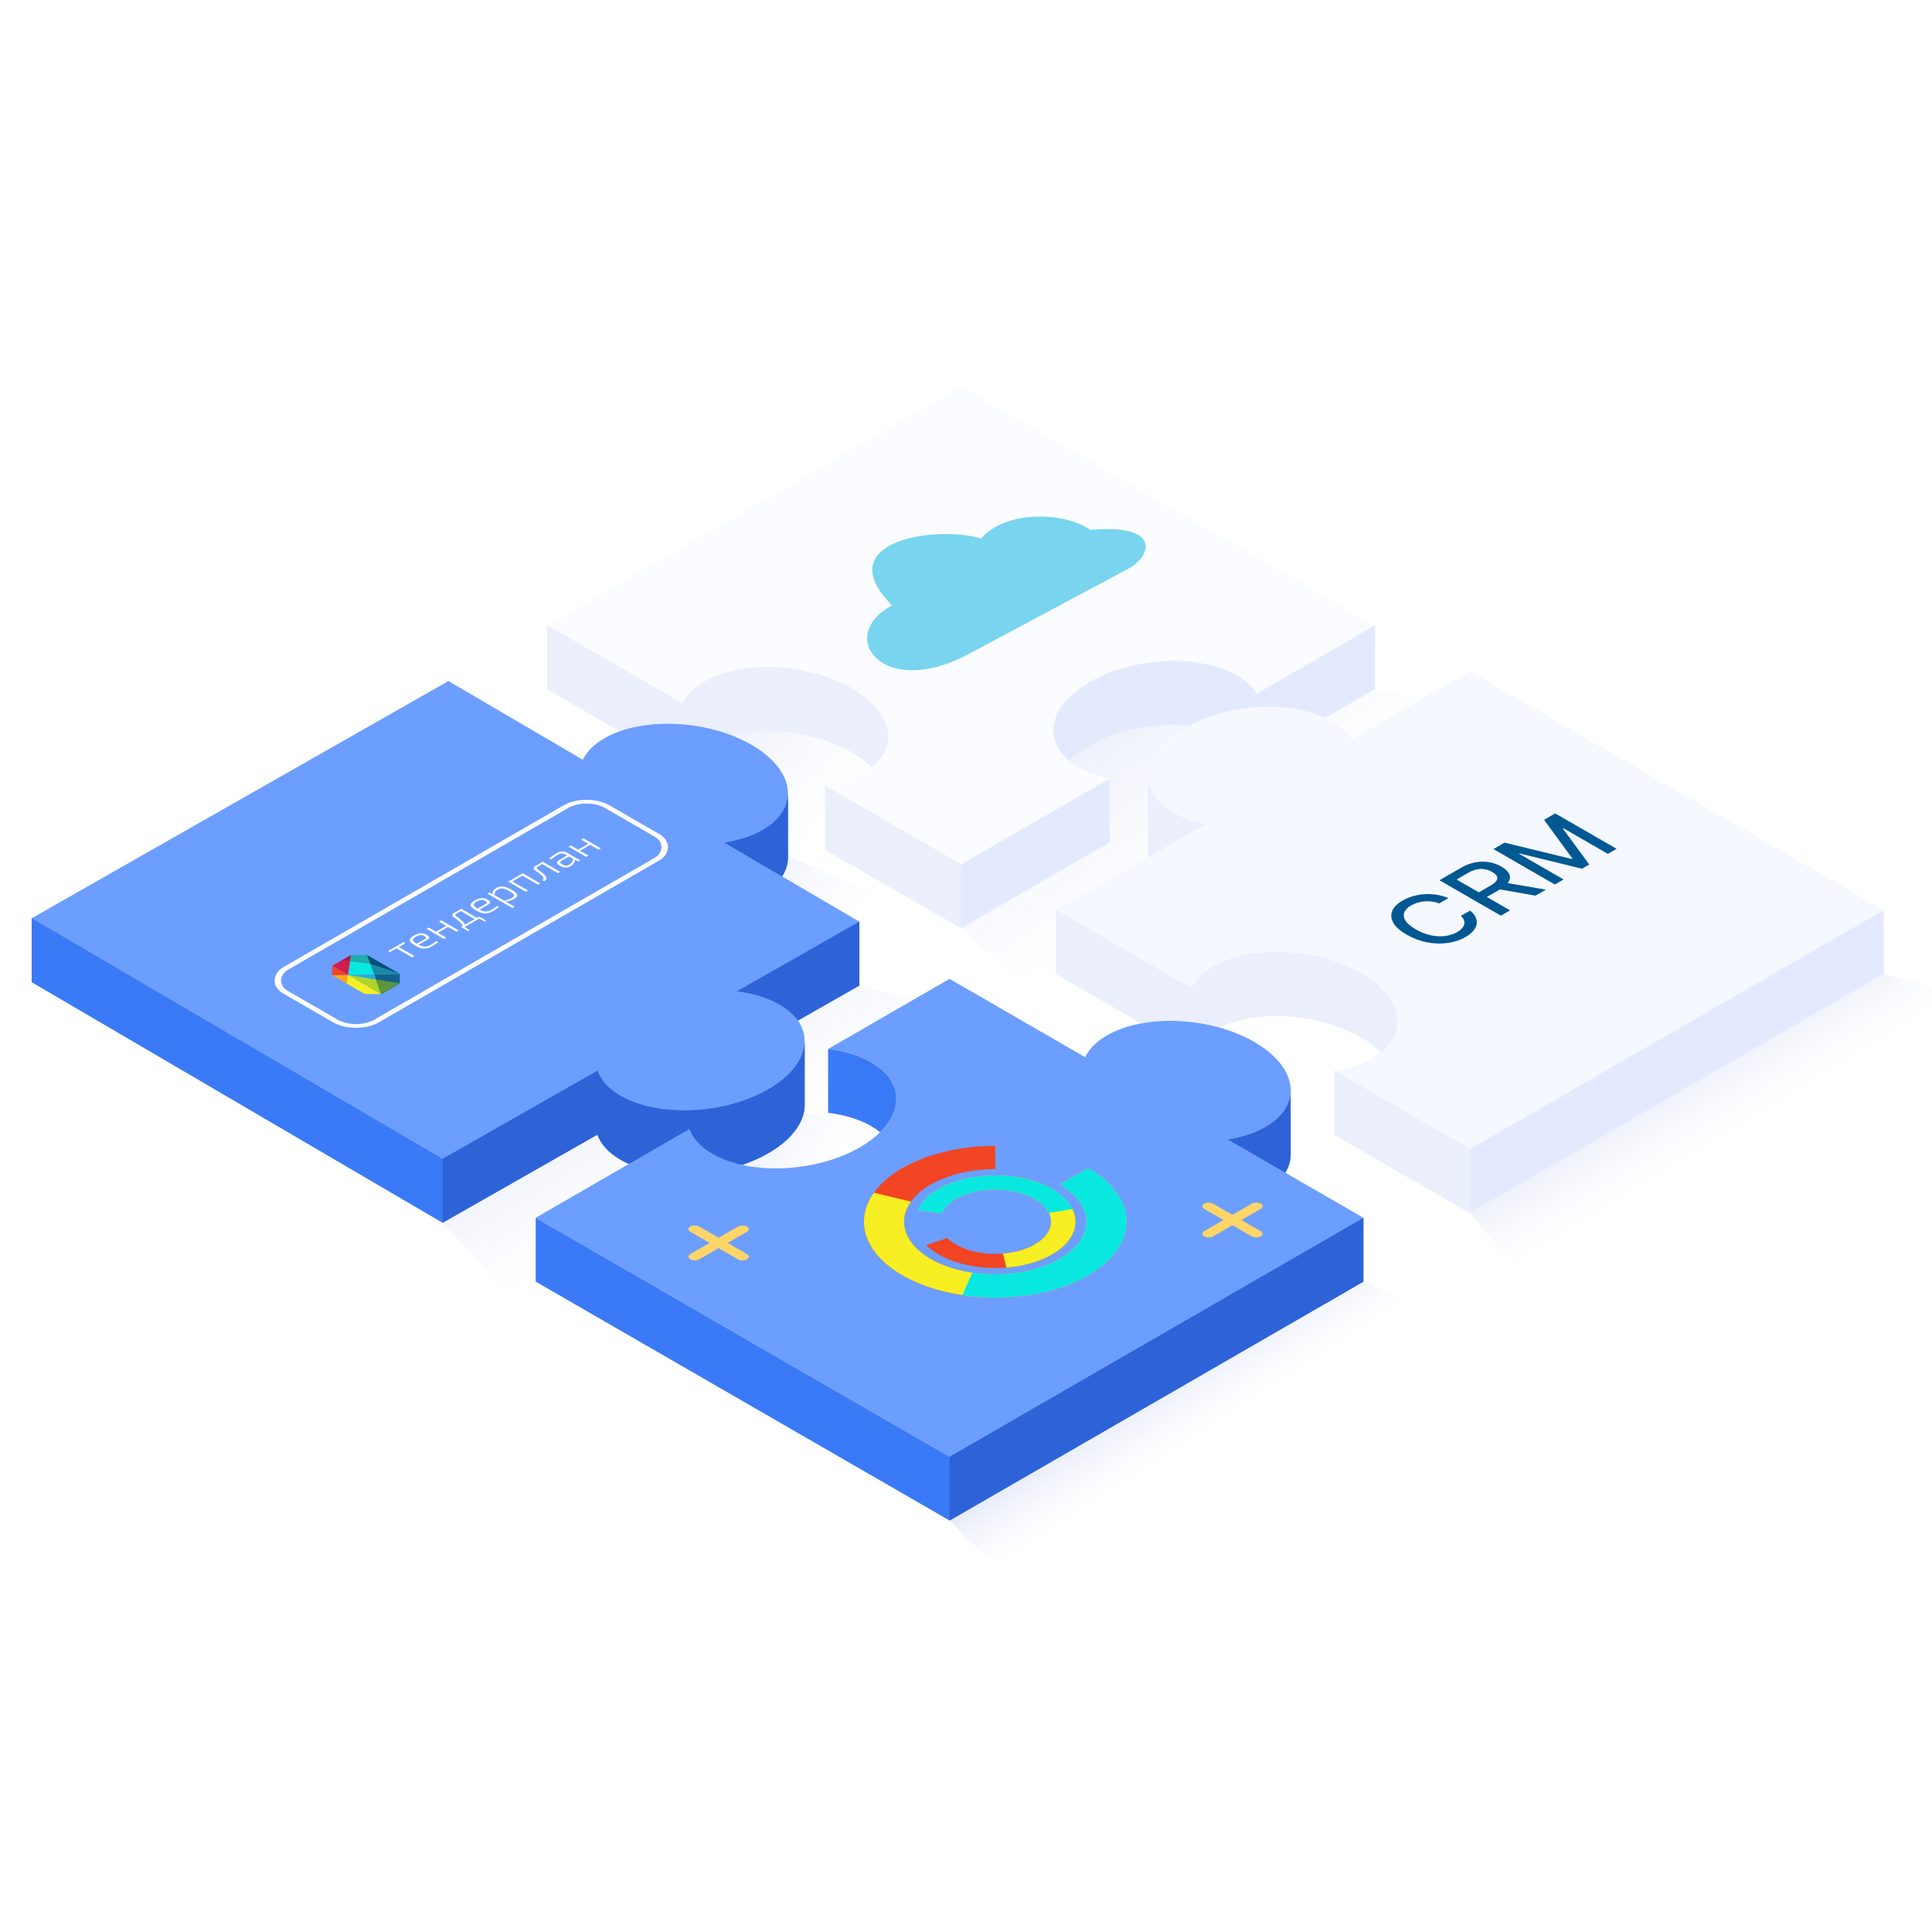 <?xml version="1.0" encoding="UTF-8"?> <svg xmlns="http://www.w3.org/2000/svg" width="732" height="732" viewBox="0 0 732 732" fill="none"><rect x="0" y="0" width="732" height="732" fill="#333333" stroke="none"/> <g clip-path="url(#clip0_2198_7190)"> <rect width="732" height="732" fill="white"></rect> <path d="M266.847 282.48C281.074 274.267 306.067 275.376 322.657 284.953C325.719 286.721 328.28 288.652 330.333 290.679L322.657 329.661L258.594 290.733C260.068 287.647 262.802 284.815 266.847 282.48Z" fill="url(#paint0_linear_2198_7190)"></path> <path d="M476.185 262.794L520.942 236.955V261.136L584.955 272.919L405.205 389.162L364.133 351.662L420.491 319.127V294.946C416.076 294.036 412.034 292.604 408.599 290.621C407.342 289.896 406.211 289.122 405.205 288.307C407.259 286.279 409.822 284.347 412.884 282.579C429.471 273.003 454.468 271.892 468.698 280.107C472.133 282.09 474.609 284.425 476.185 286.974V262.794Z" fill="url(#paint1_linear_2198_7190)"></path> <path d="M420.491 294.945C416.076 294.036 412.034 292.604 408.599 290.621C407.342 289.895 406.211 289.121 405.205 288.306C407.259 286.279 409.822 284.346 412.884 282.578C429.471 273.003 454.468 271.892 468.698 280.107C472.133 282.09 474.609 284.425 476.185 286.974L520.942 261.136L584.955 272.919L405.205 389.161L364.133 351.662L420.491 319.126V294.945Z" fill="url(#paint2_linear_2198_7190)"></path> <path d="M364.138 146.431L520.944 236.955L476.187 262.793C474.611 260.244 472.134 257.909 468.699 255.926C454.469 247.711 429.472 248.822 412.885 258.398C397.747 267.137 394.822 279.896 405.207 288.307C406.213 289.121 407.344 289.895 408.601 290.621C412.036 292.604 416.077 294.036 420.492 294.946L364.134 327.481L312.645 297.757C317.99 296.906 322.896 295.327 326.941 292.992C328.196 292.267 329.326 291.494 330.332 290.679C340.716 282.27 337.792 269.511 322.656 260.773C306.065 251.195 281.072 250.086 266.846 258.299C262.801 260.634 260.066 263.466 258.592 266.552L207.328 236.957L364.138 146.431Z" fill="#FBFCFF"></path> <path d="M476.187 262.794L520.944 236.955V261.136L476.187 286.974C474.611 284.425 472.134 282.09 468.699 280.107C454.469 271.892 429.472 273.003 412.885 282.579C409.823 284.347 407.26 286.279 405.207 288.307C406.213 289.122 407.344 289.896 408.601 290.621C412.036 292.604 416.077 294.036 420.492 294.946V319.127L364.134 351.662L312.645 321.938V297.757C317.99 296.906 322.896 295.327 326.941 292.992C328.196 292.267 329.326 291.494 330.332 290.68C328.279 288.653 325.717 286.721 322.656 284.954C306.065 275.376 281.072 274.267 266.846 282.48C262.801 284.815 260.066 287.647 258.592 290.733L207.328 261.138V236.957L258.592 266.552C260.066 263.466 262.801 260.634 266.846 258.299C281.072 250.086 306.065 251.195 322.656 260.773C337.792 269.511 340.716 282.271 330.332 290.68C329.326 291.494 328.196 292.267 326.941 292.992C322.896 295.327 317.99 296.906 312.645 297.757L364.134 327.481L420.492 294.946C416.077 294.036 412.036 292.604 408.601 290.621C407.344 289.896 406.213 289.122 405.207 288.307C394.822 279.896 397.747 267.137 412.885 258.398C429.472 248.822 454.469 247.711 468.699 255.926C472.134 257.909 474.611 260.245 476.187 262.794Z" fill="#E4EAFE"></path> <path d="M312.645 297.756L364.134 327.481V351.662L312.645 321.937V297.756C317.99 296.905 322.896 295.327 326.941 292.992C328.196 292.267 329.326 291.493 330.332 290.679C328.279 288.652 325.717 286.721 322.656 284.953C306.065 275.376 281.072 274.267 266.846 282.48C262.801 284.815 260.066 287.647 258.592 290.733L207.328 261.138V236.957L258.592 266.552C260.066 263.466 262.801 260.634 266.846 258.299C281.072 250.086 306.065 251.195 322.656 260.772C337.792 269.51 340.716 282.27 330.332 290.679C329.326 291.493 328.196 292.267 326.941 292.992C322.896 295.327 317.99 296.905 312.645 297.756Z" fill="#EBEFFC"></path> <path d="M298.511 324.378C298.591 327.039 297.859 329.642 296.297 332.051L355.594 384.432L367.021 353.303L298.511 324.378Z" fill="url(#paint3_linear_2198_7190)"></path> <path d="M226.367 429.863L167.703 463.255L206.272 505.798L257.497 473.88C291.779 493.582 355.85 511.708 337.882 426.595L332.365 419.178L383.197 388.373L325.602 373.38L302.308 386.638C303.902 388.89 304.748 391.322 304.863 393.821V419.178C304.58 425.414 299.819 431.949 290.833 437.062C274.116 446.578 249.119 447.579 234.992 439.306C230.474 436.664 227.612 433.397 226.367 429.863Z" fill="url(#paint4_linear_2198_7190)"></path> <path d="M281.126 428.959C280.844 435.195 299.806 431.949 290.82 437.062C285.469 440.108 279.271 442.281 272.852 443.558L325.588 486.624C338.564 479.69 344.981 467.668 337.475 432.112L331.958 429.747L289.795 416.744C291.39 418.996 279.83 418.186 279.944 420.684L281.126 428.959Z" fill="url(#paint5_linear_2198_7190)"></path> <path d="M220.804 287.84C222.313 284.76 225.079 281.94 229.151 279.622C243.481 271.466 268.465 272.677 284.933 282.323C293.739 287.479 298.335 293.999 298.521 300.197C298.529 300.459 298.529 300.72 298.521 300.981V324.378C298.602 327.039 297.869 329.642 296.307 332.051L325.592 349.199V373.38L302.299 386.638C303.893 388.89 304.739 391.322 304.853 393.821C304.871 394.211 304.871 394.604 304.853 394.998V419.178C304.571 425.414 299.81 431.949 290.824 437.062C274.107 446.578 249.11 447.578 234.982 439.306C230.465 436.664 227.603 433.397 226.358 429.863L167.694 463.255L12 372.09V347.909L169.902 258.035L220.804 287.84Z" fill="#6C9EFF"></path> <path d="M12 347.909L167.694 439.075L226.358 405.682C227.603 409.217 230.465 412.483 234.982 415.125C249.11 423.398 274.107 422.398 290.824 412.882C299.81 407.768 304.57 401.233 304.853 394.998V393.821C304.739 391.322 303.893 388.891 302.299 386.638C300.747 384.447 298.487 382.426 295.504 380.679C290.989 378.034 285.372 376.336 279.266 375.567L325.592 349.199L296.307 332.051L274.468 319.264C279.823 318.435 284.748 316.88 288.82 314.561C290.154 313.801 291.349 312.988 292.405 312.129C296.379 308.898 298.399 305.024 298.521 300.981V300.197C298.529 300.459 298.529 300.721 298.521 300.981V324.378C298.602 327.04 297.869 329.642 296.307 332.051L325.592 349.199V373.38L302.299 386.638C303.893 388.891 304.739 391.322 304.853 393.821C304.871 394.212 304.871 394.604 304.853 394.998V419.179C304.571 425.414 299.81 431.949 290.824 437.063C274.107 446.579 249.11 447.579 234.982 439.306C230.465 436.664 227.603 433.397 226.358 429.863L167.694 463.256L12 372.09V347.909Z" fill="#3A7AF6"></path> <path d="M167.703 439.075L226.367 405.682C227.612 409.217 230.474 412.483 234.992 415.125C249.119 423.398 274.116 422.398 290.833 412.882C299.819 407.769 304.58 401.233 304.863 394.998V393.821C304.748 391.322 303.902 388.891 302.308 386.638C300.756 384.447 298.496 382.426 295.513 380.679C290.998 378.034 285.381 376.336 279.275 375.567L325.602 349.199L296.316 332.051L274.477 319.264C279.833 318.435 284.757 316.88 288.829 314.561C290.163 313.801 291.358 312.988 292.415 312.129C296.388 308.898 298.408 305.024 298.531 300.981V300.197C298.538 300.459 298.538 300.721 298.531 300.981V324.378C298.611 327.04 297.878 329.642 296.316 332.051L325.602 349.199V373.38L302.308 386.638C303.902 388.891 304.748 391.322 304.863 393.821C304.881 394.212 304.881 394.604 304.863 394.998V419.179C304.58 425.414 299.819 431.949 290.833 437.063C274.116 446.579 249.119 447.579 234.992 439.306C230.474 436.664 227.612 433.397 226.367 429.863L167.703 463.256V439.075Z" fill="#2E63D8"></path> <path d="M556.909 459.556L713.717 369.03L771.306 385.221L590.047 499.887L556.909 459.556Z" fill="url(#paint6_linear_2198_7190)"></path> <path d="M713.722 344.849L556.914 254.323L512.157 280.162C510.58 277.613 508.102 275.276 504.67 273.295C490.439 265.079 465.443 266.19 448.855 275.767C440.234 280.744 435.574 287.026 435.08 293.066C435.021 293.782 435.021 294.494 435.08 295.2L435.08 324.659L400.106 344.849L400.106 369.03L451.493 398.696C452.966 395.609 455.696 392.777 459.74 390.442C473.969 382.228 498.953 383.33 515.557 392.915C518.612 394.679 521.17 396.607 523.22 398.631C522.213 399.447 521.081 400.221 519.823 400.947C515.779 403.282 510.877 404.86 505.542 405.717L505.542 429.898L556.914 459.555L713.723 369.03L713.722 344.849Z" fill="#F5F8FF"></path> <path d="M713.722 344.849L556.914 435.374L527.307 418.282L505.542 405.717C510.877 404.86 515.779 403.282 519.823 400.948C521.081 400.221 522.213 399.447 523.22 398.631C533.601 390.221 530.678 377.464 515.557 368.735C498.953 359.149 473.969 358.047 459.74 366.261C455.696 368.596 452.966 371.428 451.493 374.515L400.106 344.849L435.08 324.659L456.464 312.313C452.053 311.401 448.005 309.97 444.573 307.989C438.608 304.545 435.48 300.011 435.08 295.2L435.08 293.066C435.021 293.782 435.021 294.494 435.08 295.2V324.659L400.106 344.849L400.106 369.03L451.493 398.696C452.966 395.609 455.696 392.777 459.74 390.442C473.969 382.228 498.953 383.33 515.557 392.915C518.612 394.679 521.17 396.607 523.22 398.631C522.213 399.447 521.081 400.221 519.823 400.948C515.779 403.282 510.877 404.86 505.542 405.717L505.542 429.898L556.914 459.555L713.723 369.03L713.722 344.849Z" fill="#E4EAFE"></path> <path d="M519.823 400.948C515.779 403.282 510.877 404.86 505.542 405.717L505.542 429.898L556.914 459.555L556.914 435.374L527.307 418.282L505.542 405.717C510.877 404.86 515.779 403.282 519.823 400.948C521.081 400.221 522.213 399.447 523.22 398.631C533.601 390.221 530.678 377.464 515.557 368.735C498.953 359.149 473.969 358.047 459.74 366.261C455.696 368.596 452.966 371.428 451.493 374.515L400.106 344.849L435.08 324.659L456.464 312.313C452.053 311.401 448.005 309.97 444.573 307.989C438.608 304.545 435.48 300.011 435.08 295.2V293.066C435.021 293.782 435.021 294.494 435.08 295.2L435.08 324.659L400.106 344.849L400.106 369.03L451.493 398.696C452.966 395.609 455.696 392.777 459.74 390.442C473.969 382.228 498.953 383.33 515.557 392.915C518.612 394.679 521.17 396.607 523.22 398.631C522.213 399.447 521.081 400.221 519.823 400.948Z" fill="#EBEFFC"></path> <path d="M359.773 576.104L516.568 485.586L573.114 511.708L406.104 622.434L359.773 576.104Z" fill="url(#paint7_linear_2198_7190)"></path> <path d="M475.214 394.766C484.005 399.841 488.673 406.278 489 412.43C489.29 417.886 486.168 423.118 479.48 426.979C475.437 429.313 470.534 430.891 465.2 431.748L486.965 444.313L516.572 461.405L359.777 551.923L202.969 461.397L261.224 427.766C262.512 431.298 265.415 434.552 269.961 437.176C284.192 445.392 309.173 444.289 325.778 434.703C328.838 432.936 331.399 431.004 333.452 428.976C342.526 420.014 341.665 409.181 330.059 402.481C325.513 399.857 319.877 398.181 313.763 397.436L359.764 370.879L411.151 400.545C412.623 397.459 415.354 394.627 419.397 392.293C433.625 384.079 458.609 385.18 475.214 394.766Z" fill="#6C9EFF"></path> <path d="M465.2 431.748C470.534 430.891 475.437 429.313 479.48 426.979C485.607 423.442 488.742 418.754 489.001 413.797L489 412.431C489.024 412.888 489.025 413.343 489.001 413.797L489.018 437.231C489.032 439.681 488.352 442.076 486.965 444.313L465.2 431.748Z" fill="#3A7AF6"></path> <path d="M359.777 551.923L516.572 461.405V485.586L359.777 576.104L202.969 485.578V461.397L359.777 551.923Z" fill="#3A7AF6"></path> <path d="M313.763 397.436C319.877 398.181 325.513 399.857 330.059 402.481C341.665 409.181 342.526 420.014 333.452 428.976C332.447 428.162 331.316 427.388 330.059 426.662C325.513 424.038 319.877 422.362 313.763 421.617V397.436Z" fill="#3A7AF6"></path> <path d="M465.196 431.748C470.53 430.891 475.433 429.313 479.476 426.979C485.603 423.442 488.738 418.753 488.997 413.797L488.996 412.43C489.02 412.888 489.021 413.343 488.997 413.797L489.014 437.231C489.028 439.681 488.348 442.076 486.961 444.313L465.196 431.748Z" fill="#2E63D8"></path> <path d="M359.773 551.923L516.568 461.405V485.586L359.773 576.104V551.923Z" fill="#2E63D8"></path> <rect x="-5.96046e-08" y="1" width="39.8" height="140.68" rx="9" transform="matrix(0.866 0.5 -0.866 0.5 223.108 300.607)" stroke="white" stroke-width="2"></rect> <path d="M153.597 357.36L151.091 358.807L157.009 362.224L156.146 362.722L150.227 359.306L147.734 360.745L147.022 360.334L152.885 356.949L153.597 357.36Z" fill="white"></path> <path d="M161.908 356.058L158.593 357.972C159.524 358.446 160.328 358.678 161.004 358.668C161.68 358.657 162.406 358.428 163.182 357.98C163.876 357.579 164.589 357.104 165.319 356.556L166.004 356.841C165.666 357.289 164.94 357.835 163.826 358.478C162.712 359.121 161.652 359.427 160.648 359.395C159.643 359.353 158.506 358.966 157.237 358.233C155.958 357.494 155.291 356.846 155.237 356.287C155.173 355.723 155.675 355.132 156.744 354.515C157.684 353.972 158.552 353.672 159.346 353.614C160.132 353.55 160.876 353.716 161.579 354.112C162.831 354.813 162.94 355.462 161.908 356.058ZM157.908 357.576L161.018 355.781C161.602 355.443 161.502 355.058 160.716 354.626C160.241 354.362 159.753 354.254 159.251 354.302C158.748 354.349 158.177 354.557 157.538 354.927C156.762 355.375 156.401 355.794 156.456 356.184C156.502 356.569 156.986 357.033 157.908 357.576Z" fill="white"></path> <path d="M167.184 348.693L173.815 352.521L172.952 353.019L169.76 351.176L165.897 353.407L169.089 355.25L168.239 355.74L161.609 351.912L162.458 351.422L165.212 353.011L169.075 350.781L166.321 349.191L167.184 348.693Z" fill="white"></path> <path d="M181.516 347.252L184.215 348.81L183.64 349.142L181.557 348.051L176.037 351.238L177.941 352.433L177.352 352.773L174.653 351.215L175.379 350.795C174.858 349.788 173.726 348.713 171.982 347.568C171.087 346.988 171.128 346.416 172.105 345.852L174.749 344.326L180.667 347.742L181.516 347.252ZM174.598 345.204L172.927 346.168C172.379 346.485 172.37 346.822 172.899 347.181C174.635 348.309 175.726 349.361 176.174 350.337L179.831 348.225L174.598 345.204Z" fill="white"></path> <path d="M184.985 342.734L181.67 344.648C182.602 345.123 183.405 345.355 184.081 345.344C184.757 345.333 185.483 345.104 186.259 344.656C186.954 344.255 187.666 343.781 188.397 343.232L189.081 343.517C188.744 343.965 188.018 344.511 186.903 345.154C185.789 345.797 184.73 346.103 183.725 346.072C182.72 346.029 181.583 345.642 180.314 344.909C179.035 344.171 178.369 343.522 178.314 342.963C178.25 342.399 178.752 341.809 179.821 341.192C180.762 340.649 181.629 340.348 182.424 340.29C183.209 340.227 183.953 340.393 184.657 340.788C185.908 341.49 186.017 342.138 184.985 342.734ZM180.985 344.253L184.095 342.457C184.679 342.12 184.579 341.735 183.794 341.302C183.319 341.039 182.83 340.931 182.328 340.978C181.825 341.026 181.255 341.234 180.615 341.603C179.839 342.051 179.478 342.47 179.533 342.86C179.579 343.245 180.063 343.709 180.985 344.253Z" fill="white"></path> <path d="M185.399 338.177L186.577 338.762C186.577 337.782 187.065 337.009 188.042 336.445C188.864 335.97 189.741 335.791 190.673 335.907C191.604 336.023 192.677 336.432 193.892 337.133C195.143 337.855 195.837 338.483 195.974 339.015C196.111 339.537 195.741 340.051 194.865 340.558C194.006 341.053 192.919 341.412 191.604 341.633C192.006 341.813 192.458 342.058 192.96 342.369L194.974 343.532L194.111 344.03L184.686 338.588L185.399 338.177ZM187.275 339.087L191.084 341.285C192.426 340.89 193.371 340.534 193.919 340.218C194.568 339.843 194.833 339.469 194.714 339.094C194.586 338.715 194.011 338.23 192.988 337.639C191.983 337.059 191.148 336.724 190.481 336.635C189.814 336.545 189.175 336.677 188.563 337.03C188.198 337.241 187.924 337.505 187.741 337.821C187.549 338.132 187.394 338.554 187.275 339.087Z" fill="white"></path> <path d="M198.059 330.867L204.69 334.695L203.84 335.186L197.909 331.761L194.114 333.952L200.046 337.377L199.196 337.867L192.566 334.039L198.059 330.867Z" fill="white"></path> <path d="M205.639 326.491L212.269 330.319L211.393 330.825L205.447 327.393L203.762 328.366C203.47 328.534 203.324 328.698 203.324 328.856C203.324 329.014 203.461 329.194 203.735 329.394C203.79 329.436 203.927 329.536 204.146 329.694C204.365 329.853 204.516 329.966 204.598 330.035C204.68 330.093 204.822 330.195 205.022 330.343C205.214 330.485 205.356 330.599 205.447 330.683C205.538 330.757 205.662 330.86 205.817 330.992C205.972 331.123 206.096 331.237 206.187 331.332C206.287 331.421 206.392 331.524 206.502 331.64C206.602 331.751 206.685 331.856 206.749 331.956C207.278 332.642 207.132 333.269 206.31 333.839L205.529 333.499C205.758 333.251 205.881 333.032 205.899 332.842C205.917 332.642 205.854 332.442 205.707 332.241C205.634 332.136 205.543 332.02 205.433 331.893C205.324 331.767 205.191 331.637 205.036 331.506C204.872 331.369 204.726 331.247 204.598 331.142C204.47 331.026 204.306 330.894 204.105 330.746C203.895 330.593 203.735 330.48 203.625 330.406C203.525 330.327 203.369 330.216 203.159 330.074C202.949 329.921 202.826 329.829 202.789 329.797C202.36 329.476 202.155 329.178 202.173 328.904C202.191 328.619 202.452 328.331 202.954 328.041L205.639 326.491Z" fill="white"></path> <path d="M208.718 325.6L207.992 325.275C209.115 324.395 210.078 323.722 210.882 323.258C211.594 322.847 212.284 322.634 212.951 322.618C213.617 322.591 214.316 322.789 215.047 323.211L219.814 325.963L219.129 326.359L217.855 325.75C217.855 326.129 217.723 326.549 217.458 327.007C217.193 327.456 216.782 327.841 216.225 328.162C215.64 328.5 215.024 328.676 214.375 328.692C213.727 328.708 213.115 328.55 212.54 328.218L211.773 327.775C211.261 327.479 211.014 327.163 211.033 326.825C211.051 326.488 211.339 326.158 211.896 325.837L214.869 324.121L214.17 323.717C213.731 323.464 213.302 323.338 212.882 323.338C212.471 323.332 212.001 323.483 211.471 323.788C210.695 324.237 209.777 324.84 208.718 325.6ZM212.759 327.332L213.334 327.664C214.074 328.091 214.832 328.08 215.608 327.632C216.019 327.405 216.371 327.092 216.663 326.691C216.955 326.28 217.12 325.863 217.156 325.441L215.567 324.524L212.731 326.161C212.092 326.562 212.101 326.952 212.759 327.332Z" fill="white"></path> <path d="M221.031 317.604L227.662 321.432L226.799 321.931L223.607 320.088L219.744 322.318L222.936 324.161L222.086 324.651L215.456 320.823L216.305 320.333L219.059 321.923L222.922 319.692L220.168 318.103L221.031 317.604Z" fill="white"></path> <path d="M138.221 376.628L144.425 376.628L131.836 369.36L131.268 372.613L138.221 376.628Z" fill="#F7EF22"></path> <path d="M131.285 372.614L131.854 369.36L125.883 369.495L131.285 372.614Z" fill="#FCA71B"></path> <path d="M131.839 369.36L125.868 365.913L125.868 369.495L131.839 369.36Z" fill="#F24523"></path> <path d="M144.432 376.629L151.463 372.569L142.437 371.093L144.432 376.629Z" fill="black"></path> <path fill-rule="evenodd" clip-rule="evenodd" d="M144.425 376.628L142.43 371.093L131.836 369.36L144.425 376.628Z" fill="#AED32F"></path> <path d="M151.466 372.569L151.466 368.987L141.747 369.172L142.439 371.092L151.466 372.569Z" fill="#10628C"></path> <path fill-rule="evenodd" clip-rule="evenodd" d="M142.437 371.093L144.432 376.629L151.463 372.569L142.437 371.093Z" fill="#5B973A"></path> <path fill-rule="evenodd" clip-rule="evenodd" d="M142.43 371.093L141.737 369.172L131.836 369.36L142.43 371.093Z" fill="#23ACE2"></path> <path d="M132.908 361.853L139.112 361.853L140.341 365.263L132.565 364.283L132.908 361.853Z" fill="#1BADA9"></path> <path d="M132.906 361.853L129.391 363.883L132.563 364.283L132.906 361.853Z" fill="#B0133E"></path> <path d="M140.336 365.263L132.56 364.283L131.843 369.36L141.745 369.172L140.336 365.263Z" fill="#08E8E1"></path> <path d="M125.883 365.912L131.854 369.36L132.571 364.283L129.398 363.883L125.883 365.912Z" fill="#D21D4E"></path> <path d="M151.46 368.987L140.333 365.263L139.104 361.853L151.46 368.987Z" fill="#01507A"></path> <path d="M151.465 368.987L140.337 365.263L141.746 369.172L151.465 368.987Z" fill="#178BA3"></path> <path d="M412.265 442.571C420.404 447.27 425.469 453.453 426.597 460.066C427.725 466.68 424.847 473.314 418.452 478.84C412.057 484.365 402.542 488.44 391.527 490.369C380.513 492.298 368.68 491.962 358.046 489.419C347.412 486.876 338.635 482.283 333.209 476.422C327.783 470.561 326.045 463.796 328.29 457.278C330.536 450.76 336.626 444.894 345.524 440.678C354.421 436.462 365.575 434.158 377.085 434.158L377.085 442.935C369.092 442.935 361.346 444.535 355.167 447.462C348.989 450.39 344.759 454.464 343.2 458.99C341.64 463.516 342.848 468.215 346.615 472.285C350.383 476.355 356.479 479.544 363.864 481.31C371.249 483.076 379.465 483.309 387.114 481.97C394.763 480.63 401.371 477.801 405.812 473.964C410.253 470.127 412.252 465.519 411.468 460.926C410.685 456.334 407.167 452.04 401.515 448.777L412.265 442.571Z" fill="#F24523"></path> <path d="M412.264 442.571C418.634 446.248 423.154 450.855 425.344 455.9C427.533 460.944 427.31 466.237 424.696 471.214C422.083 476.191 417.179 480.665 410.506 484.159C403.833 487.653 395.643 490.035 386.809 491.051C377.975 492.068 368.829 491.68 360.346 489.931C351.863 488.181 344.363 485.134 338.644 481.116C332.926 477.098 329.205 472.259 327.877 467.115C326.549 461.971 327.666 456.715 331.107 451.909L345.155 455.262C342.766 458.6 341.991 462.249 342.913 465.821C343.835 469.393 346.419 472.754 350.39 475.544C354.361 478.335 359.57 480.451 365.461 481.666C371.351 482.881 377.703 483.15 383.838 482.444C389.972 481.738 395.66 480.084 400.294 477.658C404.928 475.231 408.334 472.124 410.148 468.668C411.963 465.212 412.118 461.536 410.598 458.033C409.077 454.53 405.938 451.33 401.515 448.777L412.264 442.571Z" fill="#F7EF22"></path> <path d="M412.275 442.571C419.996 447.029 424.963 452.829 426.409 459.078C427.855 465.326 425.7 471.676 420.277 477.148C414.854 482.62 406.463 486.909 396.399 489.355C386.336 491.801 375.158 492.268 364.589 490.683L368.41 482.188C375.75 483.289 383.512 482.965 390.501 481.266C397.49 479.567 403.316 476.589 407.083 472.789C410.849 468.989 412.345 464.579 411.341 460.24C410.337 455.901 406.888 451.873 401.526 448.777L412.275 442.571Z" fill="#08E8E1"></path> <path d="M347.693 458.449C349.469 454.519 353.55 451.067 359.241 448.68C364.931 446.293 371.88 445.119 378.901 445.358C385.923 445.598 392.584 447.235 397.749 449.992C402.914 452.749 406.264 456.454 407.228 460.477C408.191 464.5 406.709 468.591 403.034 472.053C399.358 475.516 393.717 478.136 387.071 479.466C380.425 480.797 373.186 480.755 366.587 479.35C359.988 477.944 354.437 475.261 350.88 471.757L358.895 469.045C361.365 471.478 365.22 473.342 369.803 474.318C374.385 475.294 379.413 475.323 384.028 474.399C388.643 473.475 392.56 471.655 395.113 469.251C397.665 466.846 398.694 464.005 398.025 461.212C397.356 458.418 395.03 455.845 391.443 453.93C387.856 452.016 383.231 450.879 378.354 450.713C373.478 450.547 368.653 451.362 364.701 453.019C360.749 454.677 357.915 457.074 356.682 459.803L347.693 458.449Z" fill="#F24523"></path> <path d="M347.692 458.449C349.082 455.373 351.892 452.574 355.822 450.349C359.752 448.123 364.655 446.556 370.008 445.813C375.36 445.071 380.961 445.181 386.214 446.133C391.466 447.085 396.172 448.842 399.83 451.217C403.488 453.592 405.96 456.495 406.984 459.618C408.007 462.741 407.543 465.966 405.64 468.948C403.737 471.93 400.468 474.558 396.181 476.552C391.894 478.545 386.75 479.83 381.298 480.267L380.018 474.955C383.804 474.651 387.377 473.759 390.354 472.375C393.331 470.99 395.601 469.165 396.923 467.094C398.244 465.023 398.566 462.784 397.856 460.615C397.145 458.447 395.428 456.43 392.888 454.781C390.347 453.131 387.079 451.911 383.432 451.25C379.785 450.59 375.895 450.513 372.178 451.028C368.461 451.544 365.056 452.633 362.327 454.178C359.598 455.723 357.646 457.667 356.681 459.803L347.692 458.449Z" fill="#F7EF22"></path> <path d="M347.703 458.449C349.388 454.721 353.151 451.417 358.41 449.046C363.669 446.675 370.134 445.369 376.806 445.329C383.479 445.289 389.989 446.517 395.332 448.825C400.676 451.133 404.556 454.391 406.374 458.098L397.436 459.559C396.173 456.985 393.478 454.723 389.768 453.12C386.057 451.518 381.536 450.664 376.903 450.692C372.269 450.72 367.78 451.627 364.127 453.273C360.475 454.92 357.862 457.214 356.692 459.803L347.703 458.449Z" fill="#08E8E1"></path> <path fill-rule="evenodd" clip-rule="evenodd" d="M283.023 466.684C283.966 466.14 283.966 465.258 283.023 464.714C282.081 464.17 280.553 464.17 279.611 464.714L272.273 468.95L264.936 464.714C263.994 464.17 262.466 464.17 261.524 464.714C260.581 465.258 260.581 466.14 261.524 466.684L268.861 470.92L261.543 475.145C260.601 475.689 260.601 476.571 261.543 477.115C262.486 477.659 264.014 477.659 264.956 477.115L272.273 472.891L279.591 477.115C280.533 477.659 282.061 477.659 283.004 477.115C283.946 476.571 283.946 475.689 283.004 475.145L275.686 470.92L283.023 466.684Z" fill="#FFD568"></path> <path fill-rule="evenodd" clip-rule="evenodd" d="M477.687 458.015C478.63 457.471 478.63 456.589 477.687 456.045C476.745 455.5 475.217 455.5 474.275 456.045L466.938 460.281L459.6 456.044C458.658 455.5 457.13 455.5 456.188 456.044C455.245 456.589 455.245 457.471 456.188 458.015L463.525 462.251L456.207 466.476C455.265 467.02 455.265 467.902 456.207 468.446C457.15 468.99 458.678 468.99 459.62 468.446L466.938 464.221L474.255 468.446C475.197 468.99 476.725 468.99 477.668 468.446C478.61 467.902 478.61 467.02 477.668 466.476L470.35 462.251L477.687 458.015Z" fill="#FFD568"></path> <path fill-rule="evenodd" clip-rule="evenodd" d="M366.805 247.906L427.392 215.524C436.467 210.674 440.082 198.35 413.094 200.759C403.034 193.734 380.737 193.388 371.72 204.038C355.27 198.932 313.548 204.767 337.986 229.375C316.359 240.933 334.377 265.238 366.805 247.906Z" fill="#78D4EF"></path> <path d="M548.788 340.274L545.273 342.303C544.381 341.944 543.463 341.705 542.519 341.585C541.576 341.465 540.637 341.443 539.703 341.52C538.768 341.596 537.868 341.766 537.003 342.029C536.145 342.289 535.348 342.631 534.612 343.056C533.283 343.823 532.429 344.705 532.051 345.701C531.681 346.692 531.843 347.74 532.537 348.843C533.238 349.941 534.528 351.032 536.405 352.116C538.298 353.209 540.196 353.958 542.099 354.363C544.009 354.763 545.823 354.852 547.541 354.63C549.259 354.407 550.775 353.917 552.089 353.158C552.817 352.737 553.41 352.282 553.867 351.791C554.323 351.291 554.621 350.774 554.761 350.239C554.9 349.704 554.87 349.166 554.67 348.626C554.471 348.077 554.071 347.547 553.472 347.036L556.998 345.014C557.954 345.782 558.642 346.6 559.062 347.467C559.483 348.326 559.621 349.199 559.476 350.086C559.332 350.965 558.911 351.824 558.216 352.663C557.52 353.501 556.538 354.287 555.269 355.02C553.271 356.173 551.014 356.925 548.498 357.276C545.974 357.623 543.368 357.541 540.68 357.03C538 356.514 535.422 355.542 532.946 354.113C530.463 352.679 528.783 351.189 527.905 349.642C527.02 348.09 526.881 346.588 527.489 345.135C528.09 343.678 529.386 342.375 531.376 341.226C532.6 340.52 533.92 339.963 535.334 339.557C536.749 339.143 538.222 338.887 539.752 338.79C541.274 338.689 542.802 338.76 544.334 339.003C545.859 339.242 547.343 339.665 548.788 340.274Z" fill="#005893"></path> <path d="M568.647 346.929L545.39 333.503L553.615 328.755C555.402 327.723 557.196 327.046 558.996 326.724C560.803 326.397 562.549 326.381 564.232 326.677C565.908 326.968 567.462 327.527 568.893 328.353C570.316 329.174 571.272 330.069 571.761 331.036C572.251 331.995 572.201 332.99 571.612 334.02C571.031 335.046 569.847 336.075 568.059 337.107L561.829 340.704L558.809 338.96L564.723 335.545C565.85 334.895 566.603 334.272 566.984 333.677C567.372 333.077 567.421 332.502 567.13 331.953C566.84 331.404 566.259 330.878 565.389 330.375C564.511 329.868 563.581 329.527 562.599 329.35C561.625 329.17 560.611 329.187 559.557 329.402C558.503 329.609 557.401 330.044 556.252 330.707L551.881 333.23L572.128 344.919L568.647 346.929ZM569.544 334.296L585.738 337.063L581.772 339.352L565.691 336.52L569.544 334.296Z" fill="#005893"></path> <path d="M565.838 321.698L570.063 319.26L595.487 325.456L595.757 325.3L585.024 310.622L589.249 308.184L612.506 321.61L609.193 323.522L592.364 313.806L592.15 313.93L602.141 327.554L599.392 329.141L575.78 323.367L575.566 323.49L592.407 333.213L589.095 335.125L565.838 321.698Z" fill="#005893"></path> </g> <defs> <linearGradient id="paint0_linear_2198_7190" x1="216.922" y1="264.25" x2="346.76" y2="398.109" gradientUnits="userSpaceOnUse"> <stop offset="0.049" stop-color="#D4DBF2"></stop> <stop offset="0.568" stop-color="#F5F8FF" stop-opacity="0"></stop> </linearGradient> <linearGradient id="paint1_linear_2198_7190" x1="333.162" y1="265.038" x2="436.158" y2="437.57" gradientUnits="userSpaceOnUse"> <stop stop-color="#D4DBF2"></stop> <stop offset="0.61" stop-color="#F5F8FF" stop-opacity="0"></stop> </linearGradient> <linearGradient id="paint2_linear_2198_7190" x1="304.003" y1="203.173" x2="510.191" y2="445.497" gradientUnits="userSpaceOnUse"> <stop stop-color="#D4DBF2"></stop> <stop offset="0.61" stop-color="#F5F8FF" stop-opacity="0"></stop> </linearGradient> <linearGradient id="paint3_linear_2198_7190" x1="246.444" y1="318.233" x2="357.756" y2="435.232" gradientUnits="userSpaceOnUse"> <stop stop-color="#D4DBF2"></stop> <stop offset="0.489" stop-color="#F5F8FF" stop-opacity="0"></stop> </linearGradient> <linearGradient id="paint4_linear_2198_7190" x1="209.818" y1="384.826" x2="303.719" y2="533.769" gradientUnits="userSpaceOnUse"> <stop stop-color="#D4DBF2"></stop> <stop offset="0.486" stop-color="#F5F8FF" stop-opacity="0"></stop> </linearGradient> <linearGradient id="paint5_linear_2198_7190" x1="152.275" y1="406.105" x2="374.431" y2="532.79" gradientUnits="userSpaceOnUse"> <stop offset="0.399" stop-color="#D4DBF2"></stop> <stop offset="0.644" stop-color="#F5F8FF" stop-opacity="0"></stop> </linearGradient> <linearGradient id="paint6_linear_2198_7190" x1="701.167" y1="348.181" x2="754.334" y2="435.121" gradientUnits="userSpaceOnUse"> <stop stop-color="#D4DBF2"></stop> <stop offset="0.472" stop-color="#F5F8FF" stop-opacity="0"></stop> </linearGradient> <linearGradient id="paint7_linear_2198_7190" x1="455.689" y1="502.252" x2="497.063" y2="566.086" gradientUnits="userSpaceOnUse"> <stop stop-color="#D4DBF2"></stop> <stop offset="0.472" stop-color="#F5F8FF" stop-opacity="0"></stop> </linearGradient> <clipPath id="clip0_2198_7190"> <rect width="732" height="732" fill="white"></rect> </clipPath> </defs> </svg> 